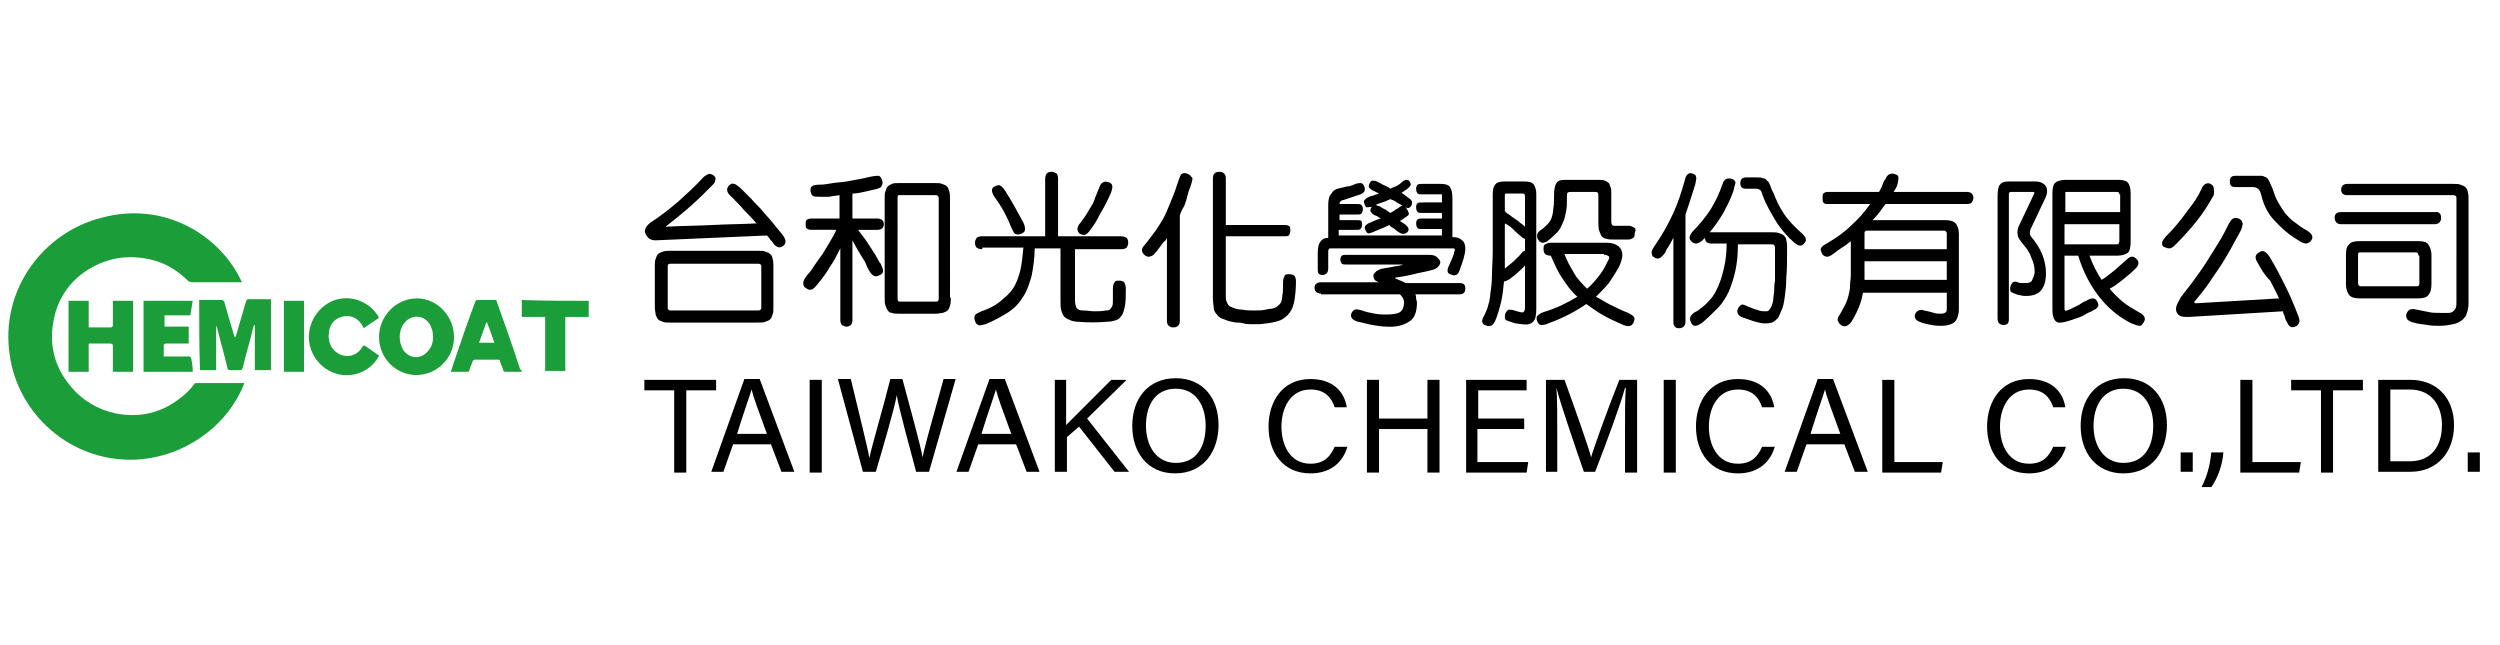 <?xml version="1.0" encoding="utf-8"?>
<!-- Generator: Adobe Illustrator 24.1.0, SVG Export Plug-In . SVG Version: 6.00 Build 0)  -->
<svg version="1.1" id="圖層_1" xmlns="http://www.w3.org/2000/svg" xmlns:xlink="http://www.w3.org/1999/xlink" x="0px" y="0px"
	 viewBox="0 0 310 80" style="enable-background:new 0 0 310 80;" xml:space="preserve">
<style type="text/css">
	.st0{fill:#1B9D3A;}
</style>
<g>
	<g>
		<path d="M90.7,24.4c-0.6-0.5-0.7-1-0.3-1.4c0.2-0.2,0.4-0.3,0.6-0.2c0.2,0,0.4,0.2,0.8,0.5c0.5,0.5,0.9,0.9,1.4,1.4
			c0.4,0.5,0.9,0.9,1.3,1.4s0.9,1,1.3,1.5c0.4,0.5,0.8,1,1.3,1.6c0.4,0.6,0.4,1,0,1.3c-0.4,0.3-0.8,0.2-1.2-0.3
			c-0.1-0.2-0.3-0.4-0.4-0.5c-0.1-0.2-0.3-0.4-0.4-0.5l-13.8,0.6c-0.4,0-0.7-0.1-0.9-0.3c-0.2-0.2-0.3-0.4-0.4-0.6s0-0.5,0.1-0.7
			s0.4-0.5,0.7-0.7c1.1-0.7,2.1-1.5,3.3-2.5c1.1-1,2.2-2,3.1-3c0.2-0.2,0.4-0.3,0.6-0.4s0.4,0,0.6,0.1c0.3,0.2,0.4,0.4,0.3,0.6
			c0,0.2-0.1,0.4-0.3,0.6c-0.9,0.9-1.8,1.8-2.7,2.6c-0.9,0.8-1.9,1.6-2.9,2.4c-0.1,0.1-0.2,0.1-0.2,0.2s0.1,0,0.2,0
			c1.8-0.1,3.7-0.1,5.5-0.2c1.8-0.1,3.7-0.1,5.5-0.2c-0.5-0.6-1-1.1-1.5-1.6C91.8,25.5,91.3,25,90.7,24.4z M95.9,38.1
			c0,0.4,0,0.7-0.1,0.9s-0.1,0.4-0.3,0.6c-0.1,0.1-0.3,0.2-0.6,0.3c-0.2,0.1-0.6,0.1-1,0.1H83.1c-0.4,0-0.7,0-0.9-0.1
			c-0.2-0.1-0.4-0.1-0.6-0.3c-0.1-0.1-0.2-0.3-0.3-0.6c0-0.2-0.1-0.5-0.1-0.9V33c0-0.4,0-0.7,0.1-0.9c0.1-0.2,0.1-0.4,0.3-0.6
			c0.1-0.1,0.3-0.2,0.6-0.3s0.6-0.1,0.9-0.1H94c0.4,0,0.7,0,0.9,0.1c0.2,0.1,0.4,0.1,0.6,0.3c0.1,0.1,0.3,0.3,0.3,0.6
			c0.1,0.2,0.1,0.6,0.1,0.9V38.1z M94.4,33c0-0.1,0-0.2-0.1-0.2c-0.1-0.1-0.2-0.1-0.3-0.1H83.1c-0.2,0-0.3,0.1-0.3,0.3v5.2
			c0,0.1,0,0.1,0.1,0.2c0.1,0.1,0.1,0.1,0.2,0.1H94c0.1,0,0.2,0,0.3-0.1c0.1-0.1,0.1-0.2,0.1-0.2V33z"/>
		<path d="M101.7,24.4c-0.4,0-0.7,0-0.9-0.1c-0.2-0.1-0.2-0.3-0.3-0.6c0-0.3,0-0.5,0.2-0.6c0.1-0.1,0.4-0.2,0.9-0.2
			c0.6,0,1.1-0.1,1.7-0.2c0.6-0.1,1.1-0.1,1.7-0.2c0.5-0.1,1.1-0.2,1.6-0.3c0.5-0.1,1-0.2,1.4-0.3c0.5-0.1,0.8-0.1,1-0.1
			c0.2,0.1,0.3,0.3,0.4,0.6c0.1,0.3,0,0.5-0.1,0.7s-0.4,0.3-0.9,0.4c-0.4,0.1-0.8,0.2-1.3,0.3c-0.4,0.1-0.9,0.2-1.4,0.2v3.1h3.1
			c0.3,0,0.5,0.1,0.6,0.2c0.1,0.1,0.2,0.3,0.2,0.5c0,0.2-0.1,0.4-0.2,0.5c-0.1,0.1-0.3,0.2-0.6,0.2h-2.4c0.3,0.4,0.6,0.8,0.9,1.2
			s0.5,0.8,0.8,1.2c0.2,0.4,0.5,0.7,0.6,1c0.2,0.3,0.3,0.6,0.5,0.8c0.2,0.4,0.3,0.7,0.3,0.9s-0.1,0.4-0.4,0.5
			c-0.5,0.3-0.9,0.2-1.3-0.5c-0.1-0.2-0.3-0.5-0.4-0.8s-0.3-0.6-0.5-0.9s-0.4-0.7-0.6-1c-0.2-0.4-0.4-0.7-0.6-1.1v9.9
			c0,0.3-0.1,0.5-0.2,0.6c-0.1,0.1-0.3,0.2-0.5,0.2c-0.3,0-0.4-0.1-0.6-0.2c-0.1-0.1-0.2-0.3-0.2-0.6v-8.9c-0.4,0.8-0.8,1.6-1.3,2.3
			c-0.4,0.7-0.9,1.4-1.5,2.1c-0.3,0.4-0.6,0.7-0.8,0.7c-0.2,0.1-0.4,0-0.7-0.2c-0.2-0.1-0.3-0.3-0.3-0.6s0.2-0.6,0.5-1
			c0.3-0.3,0.6-0.7,0.9-1.2c0.3-0.4,0.6-0.9,1-1.4c0.3-0.5,0.6-1,0.9-1.5c0.3-0.5,0.6-1,0.8-1.5h-3.1c-0.3,0-0.5-0.1-0.6-0.2
			c-0.1-0.1-0.1-0.3-0.1-0.5c0-0.2,0-0.4,0.1-0.5c0.1-0.1,0.3-0.2,0.6-0.2h3.5v-2.9c-0.5,0.1-0.9,0.1-1.3,0.2
			C102.5,24.4,102.1,24.4,101.7,24.4z M117.9,36.9c0,0.4,0,0.7-0.1,1c-0.1,0.3-0.1,0.4-0.3,0.6c-0.1,0.1-0.3,0.2-0.6,0.3
			c-0.2,0-0.5,0.1-0.9,0.1h-4.5c-0.4,0-0.7,0-0.9-0.1c-0.2,0-0.4-0.1-0.5-0.3c-0.1-0.1-0.2-0.3-0.3-0.6c-0.1-0.2-0.1-0.6-0.1-1V24.6
			c0-0.4,0-0.7,0.1-0.9s0.1-0.4,0.3-0.6c0.1-0.1,0.3-0.2,0.5-0.3s0.5-0.1,0.9-0.1h4.4c0.4,0,0.7,0,0.9,0.1s0.4,0.1,0.6,0.3
			s0.2,0.3,0.3,0.6c0.1,0.3,0.1,0.6,0.1,1V36.9z M116.4,24.6c0-0.1,0-0.2-0.1-0.3c-0.1-0.1-0.2-0.1-0.3-0.1h-4.5
			c-0.2,0-0.2,0.1-0.2,0.4V37c0,0.3,0.1,0.4,0.2,0.4h4.6c0.2,0,0.3-0.1,0.3-0.4V24.6z"/>
		<path d="M121.8,30.9c-0.3,0-0.6-0.1-0.7-0.2c-0.1-0.1-0.2-0.3-0.2-0.6c0-0.3,0.1-0.4,0.2-0.6c0.1-0.1,0.3-0.2,0.7-0.2h7.8v-7.1
			c0-0.3,0.1-0.6,0.2-0.7c0.1-0.1,0.3-0.2,0.6-0.2c0.2,0,0.4,0.1,0.6,0.2c0.1,0.1,0.2,0.3,0.2,0.7v7.1h7.8c0.3,0,0.6,0.1,0.7,0.2
			c0.1,0.1,0.2,0.3,0.2,0.6c0,0.3-0.1,0.4-0.2,0.6c-0.1,0.1-0.3,0.2-0.7,0.2h-5.7v6.3c0,0.5,0.1,0.8,0.2,1c0.2,0.2,0.4,0.3,0.8,0.3
			c0.5,0,1,0.1,1.4,0.1c0.4,0,0.9,0,1.4-0.1c0.2,0,0.4,0,0.5-0.1s0.2-0.2,0.3-0.4c0.1-0.2,0.1-0.4,0.1-0.8s0-0.8,0-1.4
			c0-0.4,0.1-0.7,0.2-0.8c0.1-0.2,0.3-0.2,0.6-0.2c0.3,0,0.5,0.1,0.6,0.2c0.1,0.2,0.2,0.4,0.2,0.8c0,0.9,0,1.5-0.1,2.1
			c-0.1,0.5-0.2,0.9-0.4,1.2c-0.2,0.3-0.4,0.5-0.7,0.6c-0.3,0.1-0.7,0.2-1.2,0.2c-1.1,0.1-2.3,0.1-3.5,0c-0.4,0-0.8-0.1-1-0.2
			s-0.5-0.2-0.7-0.4s-0.3-0.5-0.4-0.8c-0.1-0.3-0.1-0.8-0.1-1.3v-6.4h-3.2c0,1.3-0.2,2.5-0.4,3.5c-0.3,1-0.6,1.9-1.1,2.6
			c-0.5,0.8-1.1,1.4-1.9,1.9c-0.8,0.5-1.7,1-2.7,1.4c-0.4,0.1-0.7,0.2-0.9,0.1c-0.2-0.1-0.3-0.2-0.4-0.5c-0.1-0.3-0.1-0.5,0-0.7
			c0.1-0.2,0.4-0.3,0.8-0.5c0.9-0.3,1.7-0.7,2.3-1.2c0.6-0.5,1.2-1,1.6-1.6c0.4-0.6,0.7-1.4,0.9-2.2c0.2-0.8,0.3-1.8,0.4-2.9H121.8z
			 M126.9,27.6c0.2,0.4,0.2,0.7,0.2,0.9s-0.2,0.4-0.5,0.5c-0.3,0.1-0.5,0.1-0.7,0c-0.2-0.1-0.3-0.4-0.5-0.8
			c-0.5-1.3-1.2-2.6-2.1-3.8c-0.2-0.3-0.3-0.6-0.3-0.8c0-0.2,0.1-0.4,0.4-0.5c0.2-0.1,0.5-0.2,0.6-0.1c0.2,0.1,0.4,0.3,0.6,0.6
			c0.4,0.6,0.8,1.3,1.2,2S126.5,26.9,126.9,27.6z M137.8,23.8c-0.2,0.5-0.4,0.9-0.6,1.3c-0.2,0.4-0.4,0.8-0.6,1.1
			c-0.2,0.4-0.4,0.7-0.6,1.1c-0.2,0.4-0.5,0.8-0.8,1.2c-0.2,0.3-0.4,0.5-0.6,0.6c-0.2,0.1-0.4,0-0.7-0.1c-0.2-0.2-0.3-0.4-0.3-0.6
			c0-0.2,0.1-0.5,0.4-0.8c0.3-0.4,0.5-0.7,0.7-1c0.2-0.3,0.4-0.7,0.6-1c0.2-0.3,0.4-0.7,0.5-1.1c0.2-0.4,0.3-0.8,0.5-1.2
			c0.1-0.4,0.3-0.6,0.5-0.7c0.2-0.1,0.4-0.1,0.7,0c0.3,0.1,0.4,0.3,0.4,0.4C138,23.2,137.9,23.4,137.8,23.8z"/>
		<path d="M147.8,22.5c-0.1,0.5-0.3,0.9-0.4,1.2c-0.1,0.4-0.2,0.7-0.3,1.1c-0.1,0.3-0.2,0.7-0.4,1s-0.3,0.6-0.4,0.9v13.1
			c0,0.5-0.3,0.8-0.8,0.8c-0.5,0-0.8-0.3-0.8-0.8V29.5c-0.1,0.2-0.2,0.4-0.4,0.5c-0.1,0.1-0.2,0.3-0.3,0.4c-0.1,0.1-0.2,0.3-0.3,0.4
			c-0.1,0.1-0.2,0.3-0.4,0.5c-0.2,0.3-0.5,0.5-0.7,0.5c-0.2,0.1-0.5,0-0.7-0.2c-0.2-0.2-0.3-0.4-0.3-0.6c0-0.2,0.2-0.5,0.4-0.7
			c0.5-0.6,0.9-1.2,1.3-1.7c0.4-0.6,0.8-1.2,1.1-1.8s0.6-1.4,0.9-2.1c0.3-0.7,0.6-1.6,0.9-2.5c0.1-0.3,0.2-0.5,0.3-0.6
			c0.1-0.1,0.4-0.2,0.6-0.1c0.3,0.1,0.5,0.2,0.6,0.4C147.9,22,147.9,22.2,147.8,22.5z M150.4,22.1c0-0.3,0.1-0.5,0.2-0.6
			c0.1-0.1,0.3-0.2,0.6-0.2c0.5,0,0.8,0.3,0.8,0.8v5.8h7.2c0.2,0,0.4,0,0.6,0.1s0.2,0.3,0.2,0.6c0,0.3-0.1,0.5-0.2,0.6
			c-0.1,0.1-0.3,0.1-0.6,0.1H152v7.4c0,0.3,0,0.5,0.1,0.7s0.1,0.3,0.3,0.5c0.1,0.1,0.3,0.2,0.6,0.3c0.3,0.1,0.6,0.2,1.1,0.2
			c0.4,0.1,0.9,0.1,1.4,0.1c0.5,0,1,0,1.4-0.1c0.4-0.1,0.8-0.1,1.1-0.2s0.5-0.3,0.7-0.5c0.2-0.2,0.3-0.6,0.3-1
			c0.1-0.4,0.1-1,0.1-1.7c0-0.4,0.1-0.6,0.2-0.8s0.3-0.2,0.6-0.2c0.3,0,0.5,0.1,0.6,0.2c0.1,0.1,0.2,0.3,0.2,0.7
			c0,1-0.1,1.8-0.2,2.4c-0.1,0.6-0.3,1.1-0.6,1.5c-0.3,0.4-0.7,0.7-1.1,0.9c-0.5,0.2-1,0.3-1.7,0.4c-0.3,0-0.6,0.1-0.9,0.1
			c-0.3,0-0.6,0-1,0s-0.7,0-1-0.1s-0.6-0.1-0.9-0.1c-0.6-0.1-1.1-0.2-1.5-0.4c-0.4-0.1-0.7-0.3-0.9-0.6c-0.2-0.2-0.4-0.5-0.4-0.8
			s-0.1-0.7-0.1-1.2V22.1z"/>
		<path d="M163.8,36.4c-0.3,0-0.5-0.1-0.6-0.2c-0.1-0.1-0.2-0.3-0.2-0.5c0-0.3,0.1-0.4,0.2-0.5c0.1-0.1,0.3-0.2,0.6-0.2h7.2
			c-0.3-0.1-0.5-0.2-0.6-0.4c-0.1-0.2-0.1-0.3-0.1-0.5c0.1-0.2,0.2-0.3,0.4-0.5c0.2-0.1,0.5-0.3,0.8-0.3c0.4-0.1,0.7-0.1,1.1-0.2
			s0.8-0.1,1.1-0.2c0.1,0,0.2-0.1,0.3-0.1s-0.1,0-0.3,0H167c-0.3,0-0.5,0-0.6-0.1s-0.2-0.3-0.2-0.5c0-0.3,0.1-0.4,0.2-0.5
			c0.1-0.1,0.3-0.1,0.6-0.1h10.2c0.5,0,0.8,0.1,1,0.3c0.2,0.2,0.4,0.4,0.4,0.6c0,0.2-0.1,0.4-0.3,0.6c-0.2,0.2-0.4,0.3-0.8,0.4
			c-0.7,0.2-1.5,0.3-2.2,0.5c-0.8,0.2-1.4,0.3-2.1,0.4c-0.1,0-0.2,0-0.2,0.1c0,0,0.1,0.1,0.2,0.1c0.4,0.2,0.8,0.3,1.1,0.5h6.7
			c0.5,0,0.7,0.2,0.7,0.7c0,0.4-0.2,0.7-0.7,0.7h-5.5c0.1,0.2,0.1,0.3,0.1,0.5s0.1,0.3,0.1,0.5c0,1.2-0.3,2-1,2.4
			c-0.6,0.4-1.6,0.7-2.8,0.6c-0.5,0-1.1-0.1-1.7-0.2c-0.6-0.1-1.2-0.3-1.8-0.4c-0.4-0.1-0.7-0.3-0.8-0.5c-0.1-0.2-0.1-0.4,0-0.6
			c0.1-0.2,0.2-0.3,0.4-0.4s0.5,0,0.9,0.1c0.5,0.2,1.1,0.3,1.6,0.4c0.5,0.1,1,0.1,1.4,0.1c0.8,0,1.4-0.1,1.7-0.3s0.5-0.6,0.5-1.2
			c0-0.4-0.2-0.7-0.5-1H163.8z M168.9,27.8c0,0.3-0.1,0.5-0.2,0.6c-0.1,0.1-0.3,0.1-0.6,0.1h-2.1v0.7h12.8v-0.8h-2.4
			c-0.3,0-0.5,0-0.6-0.1c-0.1-0.1-0.2-0.3-0.2-0.6c0-0.3,0.1-0.4,0.2-0.5s0.3-0.1,0.6-0.1h2.4v-0.7h-2.4c-0.3,0-0.5,0-0.6-0.1
			c-0.1-0.1-0.2-0.3-0.2-0.6c0-0.3,0.1-0.5,0.2-0.5c0.1-0.1,0.3-0.1,0.6-0.1h2.4v-0.8c0-0.1,0-0.2,0-0.2h-2.4c-0.3,0-0.5,0-0.6-0.1
			c-0.1-0.1-0.2-0.3-0.2-0.6c0-0.3,0.1-0.4,0.2-0.5c0.1-0.1,0.3-0.1,0.6-0.1h2.2c0.6,0,1,0.1,1.2,0.4c0.2,0.3,0.3,0.7,0.3,1.4v4.8
			c0.5,0,0.9,0.1,1.2,0.4c0.3,0.2,0.4,0.6,0.4,1.1c0,0.3-0.1,0.7-0.2,1.1c-0.1,0.4-0.3,0.9-0.5,1.5c-0.1,0.3-0.3,0.6-0.5,0.6
			c-0.2,0.1-0.4,0-0.7-0.1c-0.2-0.1-0.3-0.2-0.3-0.4c0-0.1,0-0.4,0.2-0.7c0.1-0.3,0.2-0.5,0.3-0.7c0.1-0.2,0.1-0.3,0.2-0.5
			c0-0.1,0.1-0.2,0.1-0.3c0-0.1,0-0.2,0.1-0.3c0-0.2,0-0.3-0.2-0.3H165c-0.1,0-0.2,0-0.2,0.1c-0.1,0.1-0.1,0.1-0.1,0.2v2.2
			c0,0.3-0.1,0.5-0.2,0.6c-0.1,0.1-0.3,0.2-0.5,0.2c-0.3,0-0.4-0.1-0.5-0.2c-0.1-0.1-0.1-0.3-0.1-0.6v-1.9c0-0.7,0.1-1.1,0.3-1.4
			c0.2-0.3,0.5-0.5,1-0.5v-4.1c0-0.6,0.1-1.1,0.4-1.4c0.2-0.4,0.6-0.6,1.2-0.7c0.4-0.1,0.7-0.2,1-0.2c0.3-0.1,0.6-0.2,0.8-0.3
			c0.3-0.1,0.5-0.1,0.7-0.1c0.2,0.1,0.3,0.2,0.4,0.5c0.1,0.2,0,0.4,0,0.5c-0.1,0.2-0.3,0.3-0.5,0.4l-2.1,0.7c-0.2,0-0.3,0.1-0.4,0.2
			c-0.1,0.1-0.1,0.2-0.1,0.3v0h2.1c0.3,0,0.5,0,0.6,0.1s0.2,0.3,0.2,0.5c0,0.3-0.1,0.5-0.2,0.6s-0.3,0.1-0.6,0.1h-2.1v0.7h2.1
			c0.3,0,0.5,0,0.6,0.1C168.8,27.4,168.9,27.5,168.9,27.8z M174.8,22.5c0.1,0.2,0.2,0.4,0.1,0.5c-0.1,0.1-0.2,0.3-0.5,0.5
			c-0.1,0.1-0.2,0.1-0.3,0.2c-0.1,0.1-0.2,0.1-0.3,0.2c0.1,0.1,0.3,0.2,0.4,0.3c0.1,0.1,0.3,0.2,0.4,0.3c0.3,0.2,0.4,0.3,0.5,0.5
			c0,0.2,0,0.3-0.1,0.5c-0.1,0.2-0.3,0.3-0.4,0.3s-0.4-0.1-0.7-0.3c-0.2-0.1-0.5-0.3-0.7-0.4c-0.2-0.2-0.5-0.3-0.8-0.4
			c-0.3,0.1-0.6,0.3-1,0.4c-0.4,0.1-0.8,0.3-1.2,0.5c-0.3,0.1-0.5,0.1-0.7,0.1s-0.2-0.2-0.3-0.4c-0.1-0.2-0.1-0.4,0-0.5
			c0.1-0.1,0.3-0.3,0.6-0.4c0.2-0.1,0.4-0.1,0.6-0.2s0.4-0.1,0.6-0.2l-0.6-0.3c-0.3-0.1-0.5-0.3-0.6-0.4c-0.1-0.1-0.1-0.3,0-0.5
			c0.1-0.2,0.2-0.4,0.4-0.4s0.4,0,0.7,0.2c0.3,0.1,0.5,0.3,0.8,0.4c0.2,0.1,0.5,0.2,0.7,0.4c0.2-0.1,0.4-0.2,0.7-0.3
			c0.2-0.1,0.4-0.2,0.6-0.4C174.2,22.2,174.6,22.2,174.8,22.5z M174.5,26c0.1,0.2,0.2,0.4,0.2,0.5c0,0.2-0.2,0.3-0.5,0.5
			c-0.1,0.1-0.2,0.1-0.3,0.2c-0.1,0.1-0.2,0.1-0.3,0.2c0.1,0.1,0.2,0.1,0.3,0.2s0.2,0.1,0.3,0.2c0.5,0.4,0.6,0.7,0.3,1
			c-0.1,0.1-0.3,0.2-0.5,0.2c-0.2,0-0.4-0.1-0.7-0.3c-0.2-0.1-0.3-0.3-0.5-0.4c-0.2-0.1-0.4-0.2-0.5-0.4c-0.3,0.1-0.6,0.3-0.9,0.4
			c-0.3,0.1-0.7,0.3-1.2,0.5c-0.3,0.1-0.5,0.2-0.6,0.1c-0.1,0-0.2-0.2-0.3-0.4c-0.1-0.2-0.1-0.3,0-0.5c0.1-0.1,0.3-0.3,0.6-0.4
			c0.5-0.2,0.9-0.4,1.3-0.5c-0.1-0.1-0.2-0.1-0.3-0.2c-0.1-0.1-0.2-0.1-0.4-0.2c-0.3-0.1-0.4-0.3-0.5-0.4c-0.1-0.1-0.1-0.3,0-0.5
			c0.1-0.2,0.3-0.3,0.4-0.4c0.2,0,0.4,0.1,0.7,0.2c0.3,0.2,0.5,0.3,0.7,0.4s0.4,0.3,0.6,0.4c0.2-0.1,0.4-0.2,0.5-0.3
			s0.3-0.2,0.5-0.3c0.2-0.2,0.4-0.3,0.6-0.3C174.3,25.7,174.4,25.8,174.5,26z"/>
		<path d="M186.5,34.9c-0.1,1-0.2,1.9-0.4,2.7c-0.2,0.8-0.4,1.5-0.7,2.2c-0.2,0.4-0.4,0.6-0.6,0.6c-0.2,0.1-0.4,0-0.7-0.1
			c-0.4-0.2-0.4-0.6-0.1-1.1c0.2-0.4,0.4-0.8,0.5-1.2s0.3-1,0.3-1.6c0.1-0.6,0.2-1.4,0.2-2.2c0-0.9,0.1-1.9,0.1-3.1v-7
			c0-0.6,0.1-1,0.3-1.2c0.2-0.3,0.6-0.4,1.2-0.4h2.4c0.6,0,1,0.1,1.2,0.4c0.2,0.3,0.3,0.7,0.3,1.2v14.2c0,0.8-0.1,1.3-0.4,1.6
			s-0.7,0.4-1.4,0.3c-0.2,0-0.5-0.1-0.8-0.1c-0.3-0.1-0.6-0.2-0.9-0.3c-0.3-0.1-0.4-0.2-0.4-0.4c0-0.2,0-0.4,0.1-0.6
			c0.1-0.2,0.3-0.4,0.4-0.4c0.2,0,0.5,0,1,0.2c0.4,0.1,0.7,0.2,0.8,0.1c0.1-0.1,0.2-0.2,0.2-0.5v-5.3c-0.2,0.3-0.5,0.5-0.8,0.8
			c-0.3,0.3-0.7,0.6-1.1,0.9C186.9,34.8,186.6,34.9,186.5,34.9z M186.6,32.4c0,0.3,0,0.6,0,0.9c0.4-0.3,0.7-0.6,1.1-0.9
			c0.3-0.3,0.6-0.6,0.8-0.8c0.2-0.3,0.4-0.5,0.6-0.5v-1.5c-0.2,0-0.3-0.1-0.5-0.3c-0.4-0.3-0.7-0.6-1-0.9c-0.3-0.3-0.6-0.5-1-0.7
			v3.7C186.6,31.7,186.6,32.1,186.6,32.4z M186.6,26.2c0,0,0.1,0,0.1,0.1s0.1,0,0.1,0.1c0.3,0.2,0.5,0.3,0.7,0.5
			c0.2,0.1,0.4,0.3,0.6,0.4c0.2,0.1,0.3,0.3,0.5,0.4s0.3,0.3,0.5,0.4v-3.8c0-0.2-0.1-0.3-0.3-0.3h-2c-0.2,0-0.2,0.1-0.2,0.3V26.2z
			 M196.7,37.7c0.7,0.5,1.4,1,2.1,1.4s1.6,0.8,2.5,1.2c0.3,0.1,0.6,0.2,0.8,0.1c0.2,0,0.4-0.2,0.5-0.5c0.1-0.3,0.1-0.5,0-0.6
			c-0.1-0.2-0.4-0.3-0.7-0.5c-0.8-0.3-1.6-0.7-2.2-1c-0.6-0.3-1.2-0.7-1.8-1c0.6-0.6,1.1-1.1,1.6-1.7c0.4-0.6,0.8-1.2,1.2-1.9
			c0.5-1,0.6-1.7,0.3-2.3c-0.3-0.5-0.9-0.8-1.8-0.8h-7c-0.2,0-0.4,0.1-0.6,0.2c-0.2,0.1-0.2,0.3-0.2,0.6c0,0.3,0.1,0.5,0.2,0.6
			s0.4,0.2,0.6,0.2h0.1c0.5,1.1,0.9,2.1,1.5,2.9c0.5,0.8,1.1,1.6,1.8,2.2c-1.2,0.7-2.5,1.4-4.2,1.9c-0.3,0.1-0.6,0.3-0.7,0.4
			c-0.2,0.2-0.2,0.4-0.1,0.7c0.1,0.3,0.3,0.5,0.5,0.5c0.2,0,0.5,0,0.9-0.2C193.9,39.4,195.4,38.6,196.7,37.7z M202.6,28.2
			c-0.2-0.1-0.4-0.2-0.6-0.2h-1.8c-0.3,0-0.4-0.2-0.4-0.5V24c0-0.3,0-0.6-0.1-0.8s-0.1-0.4-0.2-0.5s-0.3-0.2-0.5-0.3
			s-0.5-0.1-0.8-0.1h-4.1c-0.6,0-0.9,0.1-1.1,0.4c-0.2,0.3-0.3,0.8-0.3,1.6c0,0.6,0,1.1-0.1,1.6c0,0.4-0.1,0.8-0.2,1.1
			c-0.1,0.3-0.3,0.6-0.5,0.8c-0.2,0.2-0.5,0.5-0.8,0.7c-0.3,0.2-0.5,0.4-0.5,0.7c0,0.2,0,0.4,0.2,0.6c0.1,0.2,0.3,0.3,0.5,0.3
			s0.5-0.1,0.7-0.3c0.4-0.3,0.8-0.7,1.1-1c0.3-0.3,0.5-0.7,0.7-1.2c0.2-0.4,0.3-0.9,0.4-1.4c0.1-0.5,0.1-1.1,0.1-1.8
			c0-0.3,0-0.5,0.1-0.5c0.1-0.1,0.2-0.1,0.4-0.1h2.9c0.2,0,0.4,0,0.4,0.1c0.1,0.1,0.1,0.2,0.1,0.5v3.1c0,0.4,0,0.8,0.1,1.1
			c0.1,0.3,0.2,0.5,0.3,0.7c0.2,0.2,0.4,0.3,0.6,0.3c0.2,0.1,0.5,0.1,0.9,0.1c0.3,0,0.6,0,0.9,0c0.4,0,0.7,0,0.9,0
			c0.3,0,0.5-0.1,0.6-0.2c0.2-0.1,0.2-0.3,0.2-0.6C202.9,28.5,202.8,28.3,202.6,28.2z M198.9,31.6c0.3,0,0.5,0.1,0.6,0.2
			c0.1,0.1,0,0.4-0.2,0.7c-0.3,0.7-0.7,1.3-1.1,1.8c-0.4,0.5-0.9,1.1-1.4,1.5c-0.6-0.6-1.2-1.2-1.6-1.9c-0.4-0.7-0.9-1.5-1.2-2.4
			H198.9z"/>
		<path d="M209.8,21.5c0.3,0.1,0.5,0.2,0.5,0.4c0.1,0.2,0,0.5-0.1,1c-0.2,0.6-0.4,1.3-0.6,1.9c-0.2,0.6-0.4,1.2-0.6,1.8v13.3
			c0,0.5-0.3,0.8-0.8,0.8c-0.5,0-0.7-0.3-0.7-0.8V29.5c-0.2,0.3-0.3,0.6-0.5,0.9c-0.2,0.3-0.4,0.6-0.5,0.9c-0.3,0.4-0.5,0.6-0.7,0.7
			c-0.2,0.1-0.4,0.1-0.7-0.1c-0.2-0.1-0.3-0.3-0.3-0.6c0-0.2,0.2-0.6,0.5-1c0.9-1.3,1.6-2.6,2.2-3.9s1-2.6,1.4-4
			c0.1-0.4,0.2-0.7,0.4-0.8S209.5,21.4,209.8,21.5z M214.9,23.8c-0.3,0.9-0.8,1.8-1.2,2.6c-0.5,0.8-1,1.6-1.7,2.4h7.6
			c0.4,0,0.7,0,1,0.1s0.5,0.2,0.6,0.3c0.2,0.2,0.3,0.4,0.3,0.6c0.1,0.3,0.1,0.6,0.1,1c0,1.4,0,2.6-0.1,3.6c0,1-0.1,1.8-0.2,2.5
			c-0.1,0.7-0.2,1.2-0.4,1.6c-0.2,0.4-0.3,0.8-0.5,1c-0.2,0.2-0.4,0.4-0.7,0.5c-0.3,0.1-0.6,0.1-0.9,0.1c-0.4,0-0.7-0.1-1.1-0.2
			c-0.4-0.1-0.9-0.3-1.5-0.5c-0.4-0.1-0.6-0.3-0.7-0.5c-0.1-0.2-0.1-0.4,0-0.6c0.1-0.3,0.3-0.4,0.4-0.5c0.2-0.1,0.4,0,0.8,0.2
			c0.3,0.1,0.5,0.2,0.8,0.3c0.2,0.1,0.4,0.1,0.6,0.2c0.3,0.1,0.6,0.1,0.8,0.1c0.2,0,0.4,0,0.5-0.2c0.1-0.1,0.2-0.3,0.3-0.5
			c0.1-0.3,0.2-0.6,0.2-1c0-0.3,0.1-0.5,0.1-0.9c0-0.3,0-0.7,0.1-1.2c0-0.5,0-1,0-1.6c0-0.6,0-1.3,0-2.2c0-0.3,0-0.5-0.1-0.6
			c-0.1-0.1-0.2-0.1-0.4-0.1h-4.1c0,1.2-0.1,2.3-0.3,3.2c-0.2,1-0.5,1.8-0.8,2.6c-0.4,0.8-0.8,1.5-1.4,2.1s-1.2,1.2-1.9,1.8
			c-0.4,0.3-0.7,0.4-0.9,0.4c-0.2,0-0.4-0.1-0.5-0.4c-0.1-0.2-0.2-0.4-0.1-0.7c0.1-0.2,0.3-0.5,0.8-0.7c0.6-0.4,1.2-0.9,1.6-1.4
			c0.5-0.5,0.8-1.1,1.1-1.8c0.3-0.7,0.5-1.4,0.7-2.3c0.2-0.9,0.3-1.8,0.3-2.9h-1.9c-0.3,0-0.5-0.1-0.6-0.2c-0.1-0.1-0.2-0.3-0.2-0.5
			c-0.1,0.1-0.2,0.2-0.2,0.2c-0.1,0.1-0.2,0.2-0.2,0.2c-0.3,0.2-0.5,0.3-0.7,0.3s-0.4-0.1-0.5-0.2s-0.3-0.3-0.3-0.5
			c0-0.2,0.1-0.4,0.3-0.7c0.9-0.9,1.7-1.9,2.3-2.8c0.6-1,1.1-2,1.5-3.2c0.2-0.6,0.6-0.8,1.2-0.6c0.3,0.1,0.4,0.3,0.4,0.5
			C215,23.3,215,23.6,214.9,23.8z M222.5,30.1c-0.9-0.8-1.7-1.7-2.3-2.7s-1.2-2-1.6-3.1c-0.1-0.3-0.2-0.6-0.3-0.7
			c-0.1-0.1-0.3-0.2-0.6-0.2h-1.2c-0.5,0-0.7-0.2-0.7-0.7c0-0.4,0.2-0.7,0.7-0.7h1.4c0.3,0,0.5,0,0.7,0.1c0.2,0,0.4,0.1,0.5,0.3
			c0.2,0.1,0.3,0.3,0.4,0.6c0.1,0.2,0.2,0.6,0.4,0.9c0.3,0.8,0.7,1.7,1.3,2.6s1.4,1.7,2.3,2.5c0.2,0.2,0.4,0.4,0.4,0.6
			c0.1,0.2,0,0.4-0.2,0.6C223.4,30.6,223,30.5,222.5,30.1z"/>
		<path d="M227.3,31.5c-0.4,0.3-0.7,0.4-0.9,0.3c-0.2,0-0.4-0.2-0.5-0.4c-0.1-0.3-0.2-0.5-0.1-0.6c0.1-0.2,0.3-0.4,0.7-0.6
			c1.2-0.7,2.2-1.4,3-2.2c0.9-0.8,1.7-1.7,2.4-2.7h-5.3c-0.3,0-0.5-0.1-0.5-0.2c-0.1-0.1-0.1-0.3-0.1-0.6c0-0.2,0-0.4,0.1-0.5
			c0.1-0.1,0.3-0.2,0.5-0.2h6.4c0.1-0.2,0.3-0.5,0.4-0.8c0.1-0.3,0.2-0.6,0.4-0.8c0.1-0.3,0.3-0.5,0.5-0.6c0.2-0.1,0.4-0.1,0.7,0
			c0.3,0.1,0.4,0.2,0.4,0.4c0,0.2,0,0.4-0.1,0.8c-0.1,0.4-0.3,0.7-0.5,1h9.1c0.3,0,0.5,0.1,0.6,0.2c0.1,0.1,0.2,0.3,0.2,0.5
			c0,0.3-0.1,0.4-0.2,0.6c-0.1,0.1-0.3,0.2-0.6,0.2h-10.1c-0.5,0.7-1,1.4-1.6,2h9c0.6,0,1,0.1,1.3,0.4c0.2,0.2,0.4,0.7,0.4,1.3v9.3
			c0,0.7-0.2,1.3-0.5,1.6s-0.9,0.5-1.7,0.5c-0.3,0-0.7,0-1.2-0.1c-0.5-0.1-1-0.2-1.5-0.4c-0.2-0.1-0.4-0.2-0.5-0.4
			c-0.1-0.2-0.1-0.4,0-0.6c0.1-0.2,0.2-0.3,0.4-0.4c0.2-0.1,0.4-0.1,0.7,0c0.5,0.1,0.9,0.2,1.2,0.3s0.6,0.1,0.9,0.1
			c0.3,0,0.5-0.1,0.6-0.2c0.1-0.1,0.1-0.3,0.1-0.6v-1.8H231c-0.1,0.7-0.3,1.3-0.5,1.8s-0.5,1.1-0.8,1.6c-0.2,0.4-0.5,0.6-0.7,0.7
			c-0.2,0.1-0.5,0.1-0.7-0.1c-0.2-0.1-0.3-0.3-0.4-0.5c-0.1-0.2,0-0.5,0.3-0.9c0.2-0.4,0.4-0.7,0.6-1.1s0.3-0.7,0.4-1.1
			s0.2-0.8,0.2-1.2s0.1-0.9,0.1-1.4v-4.2c-0.4,0.3-0.7,0.6-1.1,0.8C228.1,30.9,227.7,31.2,227.3,31.5z M231.2,33.9
			c0,0.1,0,0.3,0,0.4c0,0.1,0,0.3,0,0.4h10.2v-2.3h-10.2V33.9z M231.2,30.9h10.2v-1.9c0-0.1,0-0.2-0.1-0.3c-0.1-0.1-0.1-0.1-0.2-0.1
			h-9.5c-0.2,0-0.3,0-0.3,0.1c-0.1,0-0.1,0.1-0.1,0.2V30.9z"/>
		<path d="M253.7,33.9c0,0.9-0.2,1.6-0.6,2.1c-0.4,0.5-1.1,0.7-1.9,0.7c-0.2,0-0.4,0-0.7-0.1c-0.2,0-0.5-0.1-0.7-0.2
			c-0.3-0.1-0.5-0.2-0.5-0.3s-0.1-0.3,0-0.6c0.1-0.3,0.2-0.4,0.3-0.5c0.2-0.1,0.4-0.1,0.6,0c0.2,0.1,0.4,0.1,0.5,0.1
			c0.2,0,0.3,0,0.5,0c0.4,0,0.7-0.1,0.8-0.4s0.3-0.6,0.3-1c0-0.5-0.1-1.1-0.4-1.7c-0.2-0.7-0.6-1.2-1.1-1.8
			c-0.3-0.4-0.6-0.7-0.6-1.1c-0.1-0.4,0-0.7,0.1-1l1.9-4c0.1-0.2,0.1-0.3-0.1-0.3h-2.8c-0.1,0-0.2,0.1-0.2,0.3v15.5
			c0,0.5-0.2,0.7-0.7,0.7c-0.2,0-0.4-0.1-0.5-0.2c-0.1-0.1-0.2-0.3-0.2-0.6V24.3c0-0.7,0.1-1.2,0.3-1.4c0.2-0.3,0.6-0.4,1.1-0.4h3.2
			c0.7,0,1.1,0.2,1.4,0.6c0.2,0.4,0.2,0.9-0.1,1.5l-1.8,3.8c-0.1,0.2-0.1,0.4-0.1,0.5c0,0.2,0.1,0.4,0.2,0.5
			C253.1,30.8,253.7,32.3,253.7,33.9z M256,38.3c0,0.2,0.1,0.3,0.3,0.2c0.3-0.1,0.5-0.2,0.7-0.3c0.2-0.1,0.4-0.2,0.6-0.3
			s0.4-0.2,0.5-0.3s0.4-0.2,0.6-0.3c0.3-0.2,0.6-0.3,0.8-0.3s0.4,0.1,0.5,0.3c0.2,0.3,0.2,0.5,0.2,0.6c-0.1,0.2-0.2,0.4-0.5,0.5
			c-0.3,0.2-0.5,0.3-0.8,0.4c-0.2,0.1-0.5,0.3-0.7,0.4c-0.2,0.1-0.5,0.2-0.8,0.3c-0.3,0.1-0.6,0.2-0.9,0.3c-0.7,0.2-1.2,0.3-1.5,0.1
			s-0.5-0.7-0.5-1.5V24c0-0.6,0.1-1.1,0.3-1.3s0.7-0.4,1.3-0.4h6.5c0.6,0,1.1,0.1,1.3,0.4s0.3,0.7,0.3,1.3v6c0,0.6-0.1,1.1-0.3,1.3
			s-0.7,0.4-1.3,0.4h-3.5c0.4,1.1,0.9,2.1,1.5,3c0.5-0.3,1-0.7,1.5-1.1c0.5-0.4,1-0.9,1.6-1.4c0.5-0.5,0.9-0.5,1.3,0
			c0.3,0.3,0.2,0.8-0.3,1.2c-0.5,0.5-1,0.9-1.5,1.3c-0.5,0.4-1,0.8-1.6,1.1c0.5,0.6,1,1.1,1.6,1.6c0.6,0.5,1.3,0.9,2,1.3
			c0.4,0.2,0.6,0.4,0.7,0.6c0.1,0.2,0.1,0.4-0.1,0.7s-0.3,0.4-0.5,0.4s-0.5-0.1-1-0.3c-1.6-0.8-2.9-1.9-4-3.3s-2-3.1-2.6-5.1H256
			V38.3z M262.8,24.1c0-0.2-0.1-0.3-0.3-0.3h-6.3c-0.1,0-0.1,0-0.1,0.1c0,0,0,0.1,0,0.3v2.1h6.8V24.1z M262.8,27.8H256v2.5h6.5
			c0.1,0,0.2,0,0.2-0.1c0,0,0.1-0.1,0.1-0.3V27.8z"/>
		<path d="M274.5,24.2c-0.6,1.1-1.3,2.2-2.1,3.2c-0.8,1-1.7,2-2.7,3c-0.3,0.3-0.5,0.4-0.7,0.4c-0.2,0-0.5-0.1-0.7-0.2
			c-0.2-0.1-0.2-0.3-0.2-0.5c0-0.2,0.2-0.4,0.4-0.7c1.1-1.1,2-2.2,2.7-3.2c0.8-1,1.4-1.9,1.8-2.8c0.1-0.3,0.3-0.5,0.5-0.6
			c0.2-0.1,0.4-0.1,0.6,0c0.2,0.1,0.4,0.3,0.4,0.5S274.6,23.9,274.5,24.2z M279.9,32.5c-0.3-0.5-0.3-0.9,0.2-1.2
			c0.3-0.2,0.5-0.2,0.7-0.1s0.4,0.3,0.6,0.6c0.8,1.3,1.4,2.5,2,3.7c0.6,1.2,1.1,2.4,1.6,3.7c0.1,0.3,0.2,0.6,0.1,0.8
			s-0.2,0.4-0.5,0.5c-0.3,0.1-0.5,0.1-0.6,0c-0.2-0.1-0.3-0.3-0.5-0.7c-0.1-0.2-0.2-0.4-0.2-0.6c-0.1-0.2-0.2-0.4-0.2-0.6l-11.7,0.7
			c-0.4,0-0.8,0-1-0.1c-0.3-0.1-0.4-0.3-0.5-0.5c-0.1-0.2-0.1-0.5,0-0.8s0.3-0.6,0.5-1c0.5-0.7,1.1-1.4,1.6-2.1s1.1-1.5,1.6-2.3
			c0.5-0.8,1-1.6,1.5-2.4c0.5-0.8,0.9-1.6,1.3-2.4c0.2-0.3,0.3-0.5,0.5-0.6c0.2-0.1,0.4-0.1,0.7,0c0.3,0.1,0.4,0.3,0.5,0.6
			c0,0.2-0.1,0.5-0.2,0.8c-0.4,0.8-0.9,1.6-1.3,2.4c-0.5,0.8-0.9,1.6-1.4,2.3s-1,1.5-1.5,2.2c-0.5,0.7-1,1.3-1.5,1.9
			c-0.1,0.1-0.1,0.1-0.1,0.2c0,0.1,0.1,0.1,0.3,0.1l10.2-0.6c-0.3-0.7-0.7-1.4-1.1-2.2C280.8,34.1,280.4,33.4,279.9,32.5z
			 M280.4,24.2c-0.1-0.4-0.2-0.6-0.4-0.8c-0.1-0.1-0.4-0.2-0.6-0.2h-2.2c-0.5,0-0.7-0.2-0.7-0.7c0-0.5,0.2-0.7,0.7-0.7h2.3
			c0.4,0,0.7,0,0.9,0c0.2,0,0.4,0.1,0.6,0.2c0.2,0.1,0.3,0.3,0.4,0.5c0.1,0.2,0.2,0.5,0.4,0.9c0.2,0.6,0.4,1.2,0.7,1.7
			c0.3,0.5,0.6,1,0.9,1.4c0.4,0.4,0.7,0.8,1.2,1.1c0.4,0.3,0.9,0.7,1.5,1c0.6,0.4,0.8,0.8,0.5,1.2c-0.1,0.2-0.3,0.3-0.6,0.4
			c-0.2,0-0.6-0.1-1-0.4c-1.2-0.7-2.2-1.6-3-2.5C281.3,26.6,280.7,25.5,280.4,24.2z"/>
		<path d="M302.7,27c0,0.5-0.3,0.8-0.8,0.8h-11.6c-0.5,0-0.8-0.3-0.8-0.8c0-0.5,0.3-0.7,0.8-0.7h11.6
			C302.4,26.2,302.7,26.5,302.7,27z M306.1,37.6c0,0.5-0.1,0.9-0.2,1.2c-0.1,0.4-0.3,0.6-0.6,0.9c-0.3,0.2-0.6,0.4-1.1,0.5
			c-0.5,0.1-1,0.2-1.7,0.2c-0.5,0-1,0-1.5-0.1c-0.5-0.1-1.1-0.1-1.7-0.3c-0.4-0.1-0.6-0.2-0.8-0.4c-0.1-0.2-0.2-0.4-0.1-0.7
			c0.1-0.2,0.2-0.4,0.4-0.5c0.2-0.1,0.5-0.1,0.9,0c0.5,0.1,1,0.2,1.5,0.3c0.4,0.1,0.9,0.1,1.4,0.1c0.4,0,0.7,0,1,0s0.5-0.1,0.6-0.2
			s0.3-0.3,0.3-0.4c0.1-0.2,0.1-0.4,0.1-0.8V24.7c0-0.2,0-0.4-0.1-0.4c-0.1-0.1-0.2-0.1-0.4-0.1h-13c-0.5,0-0.8-0.2-0.8-0.7
			c0-0.2,0.1-0.4,0.2-0.5c0.1-0.1,0.3-0.2,0.6-0.2h13c0.4,0,0.8,0,1,0.1c0.3,0.1,0.5,0.2,0.6,0.3c0.2,0.2,0.3,0.4,0.3,0.6
			c0.1,0.3,0.1,0.6,0.1,1V37.6z M301.5,35.2c0,0.6-0.1,1.1-0.4,1.4c-0.2,0.3-0.7,0.4-1.3,0.4h-7.2c-0.6,0-1-0.1-1.3-0.4
			c-0.2-0.3-0.4-0.7-0.4-1.3v-3.7c0-0.6,0.1-1.1,0.4-1.3c0.2-0.3,0.7-0.4,1.3-0.4h7.2c0.7,0,1.1,0.1,1.3,0.4
			c0.2,0.3,0.4,0.7,0.4,1.3V35.2z M299.9,31.7c0-0.2-0.1-0.4-0.3-0.4h-7c-0.2,0-0.2,0.1-0.2,0.4v3.4c0,0.1,0,0.2,0.1,0.3
			s0.1,0.1,0.2,0.1h7c0.2,0,0.3-0.1,0.3-0.4V31.7z"/>
	</g>
	<g>
		<path d="M83.6,48.4h-3.7v-1.3h8.9v1.3h-3.7v10.2h-1.5V48.4z"/>
		<path d="M90.9,55.1l-1.2,3.4h-1.5l4.1-11.5h1.9l4.3,11.5h-1.6l-1.3-3.4H90.9z M95.1,53.8c-1.1-3-1.7-4.6-1.9-5.5h0
			c-0.3,1-1,2.9-1.8,5.5H95.1z"/>
		<path d="M101.9,47.1v11.5h-1.5V47.1H101.9z"/>
		<path d="M107,58.5l-3.1-11.5h1.6c0.9,3.8,2.1,8.5,2.3,9.8h0c0.3-1.5,1.9-6.9,2.6-9.8h1.5c0.7,2.6,2.3,8.4,2.5,9.7h0
			c0.4-2,2-7.4,2.6-9.7h1.5l-3.3,11.5h-1.6c-0.7-2.6-2.2-8.1-2.4-9.5h0c-0.3,1.7-1.8,6.8-2.6,9.5H107z"/>
		<path d="M121.3,55.1l-1.2,3.4h-1.5l4.1-11.5h1.9l4.3,11.5h-1.6l-1.3-3.4H121.3z M125.4,53.8c-1.1-3-1.7-4.6-1.9-5.5h0
			c-0.3,1-1,2.9-1.8,5.5H125.4z"/>
		<path d="M130.7,47.1h1.5v5.6c0.9-0.9,3.8-3.8,5.6-5.6h1.9l-4.9,4.8l5.2,6.6h-1.8l-4.4-5.6l-1.5,1.3v4.3h-1.5V47.1z"/>
		<path d="M151.1,52.7c0,3.2-1.8,6-5.4,6c-3.4,0-5.3-2.6-5.3-5.9c0-3.3,1.9-5.9,5.4-5.9C149.1,46.9,151.1,49.3,151.1,52.7z
			 M142.1,52.8c0,2.5,1.3,4.6,3.7,4.6c2.7,0,3.7-2.2,3.7-4.6c0-2.5-1.2-4.6-3.7-4.6C143.2,48.2,142.1,50.3,142.1,52.8z"/>
		<path d="M167.1,55.3c-0.5,1.9-2,3.4-4.6,3.4c-3.4,0-5.2-2.6-5.2-5.8c0-3.1,1.7-5.9,5.2-5.9c2.7,0,4.2,1.5,4.5,3.5h-1.5
			c-0.4-1.2-1.2-2.2-3-2.2c-2.5,0-3.6,2.3-3.6,4.6c0,2.2,1,4.6,3.6,4.6c1.8,0,2.5-1,3-2.1H167.1z"/>
		<path d="M169.5,47.1h1.5v4.8h6v-4.8h1.5v11.5H177v-5.4h-6v5.4h-1.5V47.1z"/>
		<path d="M188.9,53.2h-5.7v4.1h6.3l-0.2,1.3h-7.5V47.1h7.5v1.3h-6v3.5h5.7V53.2z"/>
		<path d="M201.5,53.6c0-2.1,0-4.3,0.1-5.5h-0.1c-0.5,1.9-2.3,6.8-3.7,10.4h-1.4c-1-2.9-2.9-8.4-3.4-10.4H193
			c0.1,1.3,0.1,3.9,0.1,5.8v4.6h-1.4V47.1h2.3c1.3,3.6,2.9,8.1,3.3,9.6h0c0.3-1.1,2.1-6.1,3.5-9.6h2.2v11.5h-1.5V53.6z"/>
		<path d="M207.8,47.1v11.5h-1.5V47.1H207.8z"/>
		<path d="M220.1,55.3c-0.5,1.9-2,3.4-4.6,3.4c-3.4,0-5.2-2.6-5.2-5.8c0-3.1,1.7-5.9,5.2-5.9c2.7,0,4.2,1.5,4.5,3.5h-1.5
			c-0.4-1.2-1.2-2.2-3-2.2c-2.5,0-3.6,2.3-3.6,4.6c0,2.2,1,4.6,3.6,4.6c1.8,0,2.5-1,3-2.1H220.1z"/>
		<path d="M224,55.1l-1.2,3.4h-1.5l4.1-11.5h1.9l4.3,11.5h-1.6l-1.3-3.4H224z M228.2,53.8c-1.1-3-1.7-4.6-1.9-5.5h0
			c-0.3,1-1,2.9-1.8,5.5H228.2z"/>
		<path d="M233.4,47.1h1.5v10.2h6l-0.2,1.3h-7.3V47.1z"/>
		<path d="M256.2,55.3c-0.5,1.9-2,3.4-4.6,3.4c-3.4,0-5.2-2.6-5.2-5.8c0-3.1,1.7-5.9,5.2-5.9c2.7,0,4.2,1.5,4.5,3.5h-1.5
			c-0.4-1.2-1.2-2.2-3-2.2c-2.5,0-3.6,2.3-3.6,4.6c0,2.2,1,4.6,3.6,4.6c1.8,0,2.5-1,3-2.1H256.2z"/>
		<path d="M268.7,52.7c0,3.2-1.8,6-5.4,6c-3.4,0-5.3-2.6-5.3-5.9c0-3.3,1.9-5.9,5.4-5.9C266.7,46.9,268.7,49.3,268.7,52.7z
			 M259.6,52.8c0,2.5,1.3,4.6,3.7,4.6c2.7,0,3.7-2.2,3.7-4.6c0-2.5-1.2-4.6-3.7-4.6C260.8,48.2,259.6,50.3,259.6,52.8z"/>
		<path d="M270.4,58.5v-2.4h1.5v2.4H270.4z"/>
		<path d="M273,60.4c0.9-1.8,1.1-3.3,1.2-4.3h1.5c-0.1,1.5-0.7,3.2-1.5,4.3H273z"/>
		<path d="M277.8,47.1h1.5v10.2h6l-0.2,1.3h-7.3V47.1z"/>
		<path d="M287.8,48.4h-3.7v-1.3h8.9v1.3h-3.7v10.2h-1.5V48.4z"/>
		<path d="M294.8,47.1h4.1c3.2,0,5.4,2.2,5.4,5.6c0,3.4-2.1,5.8-5.4,5.8h-4V47.1z M296.4,57.2h2.4c2.7,0,4-1.9,4-4.5
			c0-2.3-1.2-4.4-4-4.4h-2.4V57.2z"/>
		<path d="M306,58.5v-2.4h1.5v2.4H306z"/>
	</g>
</g>
<g>
	<path class="st0" d="M30,35c-0.1,0-0.2,0-0.2,0c-2,0-4,0-6,0c-0.1,0-0.3-0.1-0.4-0.1c-1.6-1.6-3.4-2.6-5.7-2.9
		c-2.8-0.4-5.3,0.3-7.6,2c-1.9,1.5-3.1,3.5-3.5,6c-0.5,2.8,0.2,5.5,2,7.7c1.5,1.9,3.5,3.1,5.9,3.6c2.9,0.5,5.5-0.1,7.8-1.9
		c0.7-0.5,1.3-1.1,1.8-1.8c0.1-0.1,0.2-0.1,0.2-0.1c2,0,4,0,5.9,0c0,0,0,0,0.1,0c-0.8,2.1-2.1,3.9-3.7,5.4c-2.8,2.5-6.1,3.9-9.8,4.1
		c-8.1,0.3-14.6-5.7-15.6-13c-1.2-8.1,4.2-15.2,11.4-17C20.3,24.9,27.3,29.1,30,35z"/>
	<g>
		<path class="st0" d="M24.7,37.2c0.4,0,0.7,0,1,0c0.6,0,1.2,0,1.8,0c0.2,0,0.2,0.1,0.3,0.2c0.4,1.4,0.8,2.8,1.2,4.1
			c0,0.1,0.1,0.2,0.1,0.3c0,0,0,0,0.1,0c0-0.1,0.1-0.2,0.1-0.3c0.4-1.4,0.8-2.7,1.2-4.1c0.1-0.2,0.1-0.3,0.3-0.3c0.9,0,1.9,0,2.8,0
			c0,2.9,0,5.9,0,8.8c-0.7,0-1.3,0-2,0c0-1.9,0-3.7,0-5.6c0,0,0,0-0.1,0c0,0.1-0.1,0.2-0.1,0.3c-0.4,1.7-0.9,3.3-1.3,5
			c-0.1,0.3-0.2,0.3-0.4,0.3c-0.4,0-0.8,0-1.1,0c-0.3,0-0.4-0.1-0.4-0.3c-0.4-1.7-0.9-3.4-1.3-5c0-0.1-0.1-0.2-0.1-0.2
			c0,1.8,0,3.7,0,5.5c-0.7,0-1.3,0-2,0C24.7,43.1,24.7,40.2,24.7,37.2z"/>
		<path class="st0" d="M56.3,41.8c0,2.6-2.1,4.7-4.7,4.7c-2.5,0-4.6-2.1-4.6-4.7c0-2.6,2.1-4.8,4.7-4.8C54.2,37,56.3,39.2,56.3,41.8
			z M53.7,41.8c0-0.6-0.1-0.9-0.3-1.4c-0.7-1.4-2.4-1.5-3.3-0.3c-0.7,0.9-0.7,2.3-0.1,3.3c0.8,1.1,2.1,1.2,3,0.2
			C53.5,43.1,53.7,42.5,53.7,41.8z"/>
		<path class="st0" d="M11,46.1c-0.8,0-1.5,0-2.2,0c-0.1,0-0.2,0-0.3,0c0-2.9,0-5.9,0-8.8c0.8,0,1.6,0,2.5,0c0,1.1,0,2.2,0,3.3
			c0.1,0,0.2,0,0.2,0c0.8,0,1.7,0,2.5,0c0.2,0,0.3-0.1,0.3-0.3c0-0.9,0-1.8,0-2.7c0-0.1,0-0.2,0-0.3c0.8,0,1.7,0,2.5,0
			c0,2.9,0,5.8,0,8.8c-0.8,0-1.6,0-2.5,0c0-0.1,0-0.2,0-0.3c0-1,0-1.9,0-2.9c0-0.2-0.1-0.3-0.3-0.3c-0.8,0-1.6,0-2.4,0
			c-0.1,0-0.2,0-0.3,0C11,43.7,11,44.9,11,46.1z"/>
		<path class="st0" d="M45.1,42.8c0.7,0.4,1.3,0.9,1.9,1.3c-0.8,1.6-2.6,2.6-4.5,2.4c-2.5-0.3-4.1-2.4-4.2-4.5
			c-0.1-2.3,1.5-4.4,3.6-4.9c2.1-0.5,4.2,0.6,5.1,2.3c-0.6,0.4-1.3,0.9-1.9,1.3c0-0.1-0.1-0.1-0.1-0.2c-0.5-1-1.4-1.4-2.2-1.3
			c-1.1,0.1-1.9,0.9-2,1.9c-0.2,1.1,0.2,2.2,1.1,2.7c1.1,0.7,2.5,0.3,3.1-0.9C45,43,45.1,42.9,45.1,42.8z"/>
		<path class="st0" d="M64.7,46.1c-0.7,0-1.4,0-2.1,0c-0.1,0-0.2-0.1-0.2-0.2c-0.1-0.4-0.3-0.7-0.4-1.1c0-0.2-0.1-0.2-0.3-0.2
			c-0.9,0-1.9,0-2.8,0c-0.2,0-0.2,0.1-0.3,0.2c-0.1,0.4-0.3,0.7-0.4,1.1c0,0.2-0.1,0.2-0.3,0.2c-0.7,0-1.3,0-2,0
			c0.2-0.5,0.3-1,0.5-1.5c0.8-2.4,1.6-4.7,2.5-7.1c0.1-0.2,0.1-0.3,0.3-0.3c0.7,0,1.4,0,2.1,0c0.2,0,0.3,0,0.3,0.2
			c1,2.8,2,5.6,2.9,8.4C64.7,45.9,64.7,46,64.7,46.1z M61.3,42.5c-0.3-0.9-0.6-1.7-0.9-2.5c0,0-0.1,0-0.1,0
			c-0.3,0.8-0.6,1.7-0.9,2.5C60.1,42.5,60.7,42.5,61.3,42.5z"/>
		<path class="st0" d="M23.4,40.5c0,0.7,0,1.4,0,2.1c-0.1,0-0.2,0-0.3,0c-0.8,0-1.7,0-2.5,0c-0.2,0-0.3,0.1-0.3,0.3
			c0,0.4,0,0.9,0,1.3c0.1,0,0.2,0,0.3,0c0.9,0,1.9,0,2.8,0c0.1,0,0.2,0,0.3,0.2c0.1,0.5,0.2,1,0.2,1.5c0,0.1,0,0.1,0,0.2
			c-2,0-4.1,0-6.1,0c0-2.9,0-5.8,0-8.8c2,0,4,0,6.1,0c-0.1,0.6-0.2,1.2-0.3,1.8c-1.1,0-2.1,0-3.2,0c0,0.5,0,0.9,0,1.4
			C21.3,40.5,22.3,40.5,23.4,40.5z"/>
		<path class="st0" d="M73,37.3c0,0.7,0,1.3,0,2c-1,0-1.9,0-2.9,0c0,2.3,0,4.5,0,6.7c-0.9,0-1.7,0-2.5,0c0-2.2,0-4.5,0-6.7
			c-1,0-1.9,0-2.9,0c0-0.7,0-1.4,0-2.1C67.4,37.3,70.2,37.3,73,37.3z"/>
		<path class="st0" d="M37.7,46.1c-0.8,0-1.6,0-2.5,0c0-2.9,0-5.9,0-8.8c0.8,0,1.6,0,2.5,0C37.7,40.2,37.7,43.1,37.7,46.1z"/>
	</g>
</g>
</svg>
